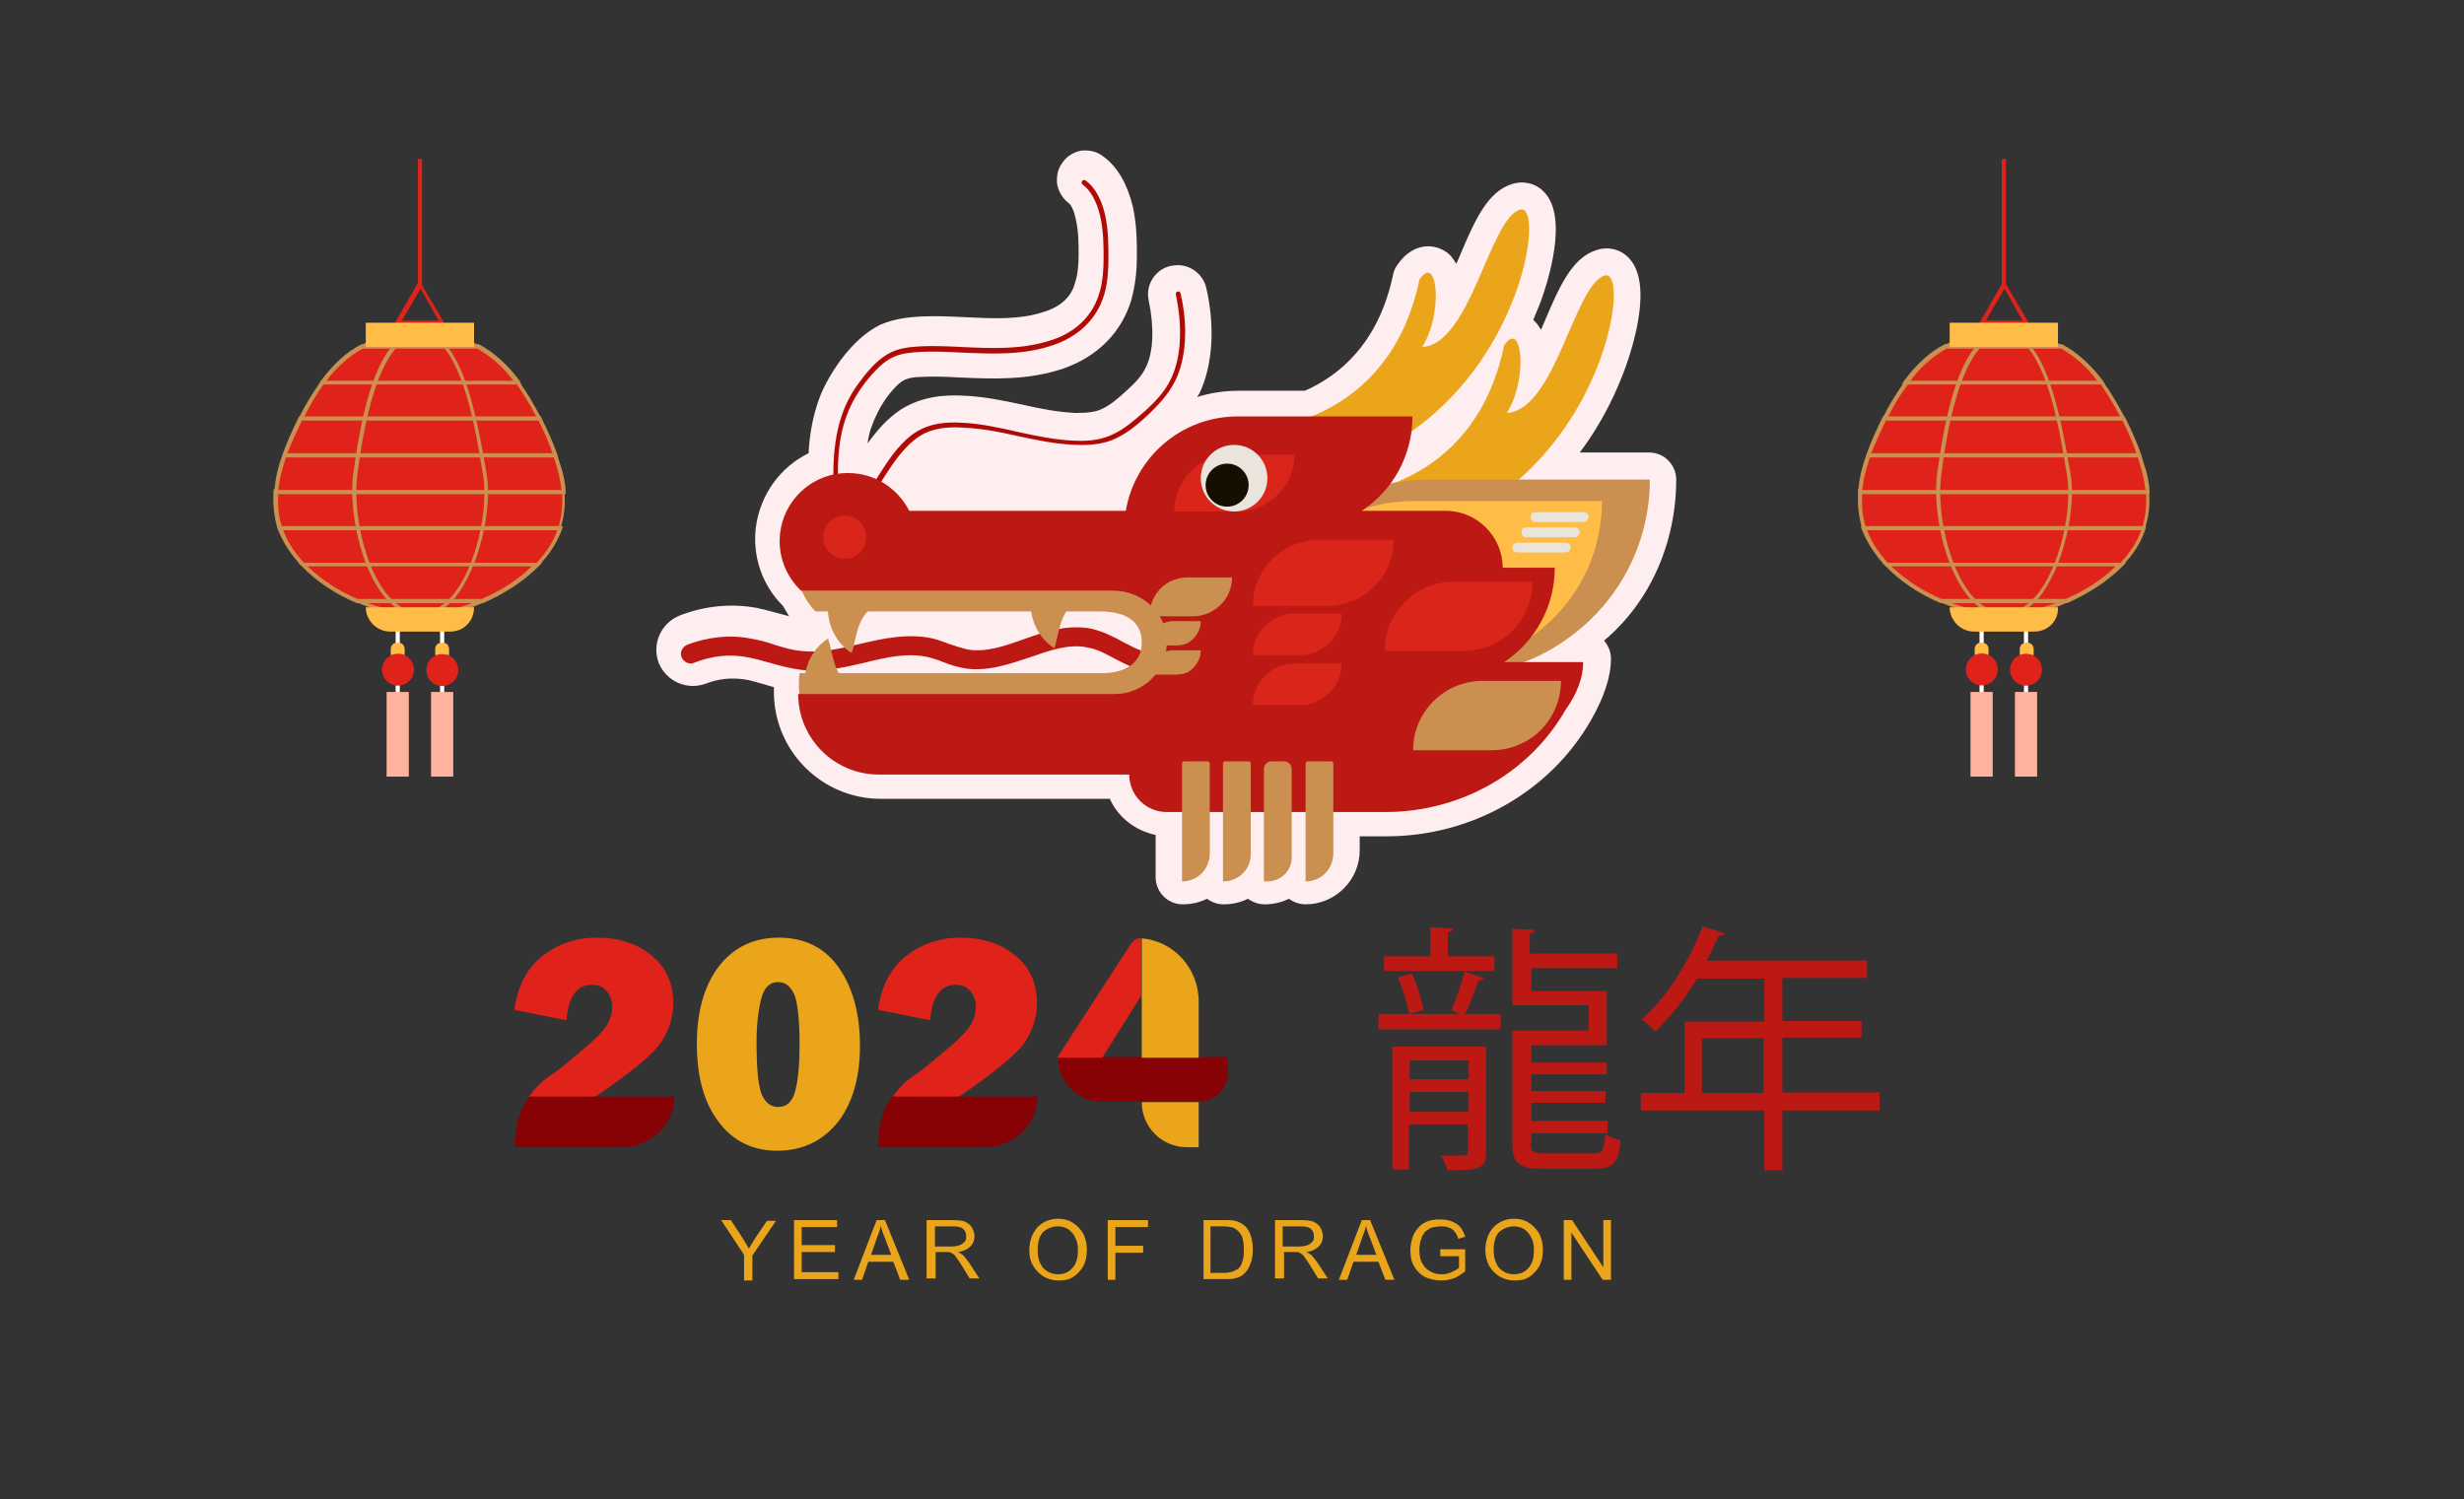 <?xml version="1.0" encoding="utf-8"?>
<!-- Generator: Adobe Illustrator 27.3.1, SVG Export Plug-In . SVG Version: 6.00 Build 0)  -->
<svg version="1.1" id="Layer_1" xmlns="http://www.w3.org/2000/svg" xmlns:xlink="http://www.w3.org/1999/xlink" x="0px" y="0px"
	 viewBox="0 0 355 216" style="enable-background:new 0 0 355 216;" xml:space="preserve">
<rect x="0" y="0" width="355" height="216" fill="#333333" stroke="none"/>
<style type="text/css">
	.st0{fill:#FFEEEF;}
	.st1{fill:#BC1915;}
	.st2{fill:#CB8F50;}
	.st3{fill:#AF0A05;}
	.st4{fill:#EAA51B;}
	.st5{fill:#FFBD48;}
	.st6{fill:#DA251A;}
	.st7{fill:#E9E5DD;}
	.st8{fill:#160E00;}
	.st9{fill:#FFFFFF;}
	.st10{fill:#DF231A;}
	.st11{fill:#FFB29E;}
	.st12{fill:#870205;}
</style>
<g>
	<path class="st0" d="M241.5,69.1c0-2.1-1.7-3.9-3.9-3.9h-10c3.4-4.5,5.4-9,6.6-12.3c1-2.8,4-12,0.5-15.7c-1.2-1.3-3-1.7-4.6-1.2
		c-3.6,1.1-5.4,5.2-7.6,10.4c-0.2,0.4-0.3,0.8-0.5,1.1c-0.3-0.5-0.6-1-1.1-1.4c0.4-1,0.8-1.9,1.1-2.7c1-2.8,4-12,0.5-15.7
		c-1.2-1.3-3-1.7-4.6-1.2c-3.6,1.1-5.4,5.2-7.6,10.4c-0.2,0.4-0.3,0.8-0.5,1.1c-0.4-0.7-0.9-1.4-1.6-1.8c-1.9-1.2-4.8-1.1-6.9,2
		c-0.3,0.4-0.5,0.9-0.6,1.4c-2.1,10-7.9,14.6-12.7,16.7h-9.5c-2.1,0-4.1,0.3-6,0.9c0.1-0.2,0.2-0.4,0.3-0.5c1.9-4,2.3-9.5,1-15.2
		c-0.5-2.2-2.7-3.7-5-3.2c0,0,0,0-0.1,0c-2.3,0.5-3.7,2.8-3.2,5c0.8,3.8,0.7,7.4-0.4,9.6c-0.6,1.3-1.6,2.3-2.7,3.3
		c-1.4,1.3-2.5,2.2-3.6,2.7c-1,0.5-2.2,0.6-3.8,0.6c-2.5-0.1-5.1-0.6-7.7-1.2c-2.8-0.6-5.7-1.2-8.7-1.3c-2.3-0.1-5.6,0-8.8,2
		c-2,1.3-3.6,3.2-4.8,4.9c0.1-0.9,0.3-1.7,0.6-2.5c0.5-1.4,1.2-2.8,2.2-4.2c1.2-1.6,2.1-2.3,2.6-2.5c0.5-0.2,1.2-0.4,2.5-0.4
		c1.8-0.1,3.7,0,5.6,0.1l0.1,0c4.5,0.2,9.6,0.4,14.6-1.3c4.9-1.7,8.4-5.2,9.8-9.9c0.6-2.2,0.8-4.4,0.8-6.2c0-2,0-4.6-0.6-7.3
		c-0.8-3.2-2.2-5.7-4.3-7.2c-0.9-0.7-2-0.9-3.1-0.8c-1.1,0.2-2.1,0.8-2.7,1.7c-0.7,0.9-0.9,2-0.8,3.1c0.2,1.1,0.8,2.1,1.7,2.8
		c0.2,0.1,0.7,0.8,1,2.3c0.4,1.7,0.4,3.6,0.4,5.1c0,1.3-0.1,2.8-0.5,4c-0.2,0.8-0.9,3.1-4.4,4.2c-3.5,1.2-7.4,1-11.5,0.8
		c-2-0.1-4.2-0.2-6.3-0.1c-1.8,0.1-3.8,0.3-5.9,1.2c-2,1-3.9,2.7-5.7,5.1c-1.5,2.1-2.7,4.2-3.4,6.5c-0.7,2.2-1.1,4.6-1.2,6.9
		c-4.1,2-7,6-7.6,10.7c-0.5,4.2,0.9,8.3,3.9,11.3c0.3,0.5,0.6,1,0.9,1.5c-0.2-0.1-0.4-0.1-0.7-0.2c-1.2-0.3-2.5-0.7-3.9-1
		c-3.8-0.7-7.6-0.3-11.2,1.1c-2.7,1.1-4,4.1-3,6.8c1.1,2.7,4.1,4,6.8,3c1.8-0.7,3.7-0.9,5.6-0.6c0.8,0.1,1.7,0.4,2.8,0.7
		c0.4,0.1,0.9,0.3,1.4,0.4c0,0.2,0,0.3,0,0.5c0,0.1,0,0.1,0,0.2c0,8.5,6.9,15.4,15.4,15.4h33c1.2,2.7,3.7,4.6,6.6,5.2v6.1
		c0,2.1,1.7,3.9,3.9,3.9c1.3,0,2.5-0.3,3.5-0.8c0.7,0.5,1.5,0.8,2.4,0.8c1.3,0,2.5-0.3,3.5-0.8c0.7,0.5,1.5,0.8,2.4,0.8
		c1.3,0,2.5-0.3,3.5-0.8c0.7,0.5,1.5,0.8,2.4,0.8c4.3,0,7.8-3.5,7.8-7.8v-2h3.9c12.2,0,23.5-6.4,29.4-16.7c1.9-3.3,2.9-6.3,2.9-8.9
		c0-1-0.4-1.9-1-2.6C237.7,86.8,241.5,78.2,241.5,69.1z"/>
	<g>
		<g>
			<g>
				<g>
					<path class="st1" d="M166.7,96.9c-2.2,0-4.2-1-6.1-2c-1.3-0.7-2.6-1.4-3.9-1.6c-2.6-0.6-5.4,0.4-8.3,1.4c-3,1-6.1,2.1-9.4,1.6
						c-1.1-0.2-2.1-0.5-3.1-0.9c-0.7-0.3-1.4-0.5-2.1-0.7c-3-0.7-6.1,0-9.3,0.8c-3,0.7-6.1,1.4-9.2,1c-1.5-0.2-3-0.6-4.4-1
						c-1.1-0.3-2.1-0.6-3.2-0.8c-2.6-0.5-5.2-0.2-7.7,0.8c-0.7,0.3-1.5-0.1-1.8-0.8c-0.3-0.7,0.1-1.5,0.8-1.8
						c2.9-1.1,6.1-1.5,9.1-0.9c1.2,0.2,2.4,0.5,3.5,0.9c1.3,0.4,2.6,0.8,3.9,0.9c2.7,0.3,5.4-0.3,8.3-1c3.4-0.8,7-1.6,10.6-0.8
						c0.8,0.2,1.6,0.5,2.4,0.8c0.9,0.3,1.8,0.6,2.7,0.8c2.6,0.4,5.2-0.5,8-1.5c3.1-1.1,6.4-2.2,9.8-1.5c1.6,0.4,3.1,1.1,4.5,1.9
						c1.9,1,3.8,2,5.6,1.6c0.7-0.1,1.4,0.3,1.6,1.1c0.1,0.7-0.3,1.4-1.1,1.6C167.6,96.8,167.1,96.9,166.7,96.9z"/>
				</g>
				<g>
					<g>
						<path class="st2" d="M119.3,86.6c0,0-0.7,4.8,3.4,7.5c0.7-2,0.7-5.4,3.4-6.8C124.1,86.6,119.3,86.6,119.3,86.6z"/>
					</g>
				</g>
				<g>
					<g>
						<g>
							<path class="st2" d="M148.5,85.9c0,0-0.7,4.8,3.4,7.5c0.7-2,0.7-5.4,3.4-6.8C153.3,85.9,148.5,85.9,148.5,85.9z"/>
						</g>
					</g>
				</g>
				<g>
					<g>
						<path class="st2" d="M115.9,99.5c0,0-0.7-4.8,3.4-7.5c0.7,2,0.7,5.4,3.4,6.8C120.7,99.5,115.9,99.5,115.9,99.5z"/>
					</g>
				</g>
				<g>
					<path class="st2" d="M174.4,90.7c-1.8-6.6-7.3-11.6-14.2-13.6c-0.1,0.2-0.1,0.5-0.2,0.7h-32.4c-1.4-2.7-4.3-4.5-7.6-4.2
						c-3.5,0.3-5.1,3.2-5.5,6.7c-0.3,2.5,1.3,6.2,3,7.8h0h8.5h32.5c3.2,0,5.9,1.1,6,4.3c0.1,3.3-2.6,4.6-5.8,4.6h-43.5
						c-0.7,5.2,2,10.3,6.9,10.3h54.6C177,101.9,176,96.2,174.4,90.7z"/>
				</g>
				<g>
					<path class="st3" d="M120.6,74.8c-0.2,0-0.3-0.1-0.3-0.3c-0.3-4.4-0.6-9.9,0.9-14.4c0.6-1.9,1.5-3.6,2.9-5.4
						c1.4-1.9,2.8-3.2,4.2-3.9c1.4-0.7,2.9-0.8,4.3-0.9c2-0.1,4,0,6,0.1c4.3,0.2,8.7,0.4,12.9-1c2.5-0.8,5.7-2.7,6.9-6.8
						c0.5-1.6,0.6-3.5,0.6-5c0-1.7,0-4-0.5-6.1c-0.5-2.1-1.4-3.7-2.5-4.5c-0.2-0.1-0.2-0.3-0.1-0.5c0.1-0.2,0.3-0.2,0.5-0.1
						c1.3,0.9,2.3,2.7,2.8,4.9c0.5,2.2,0.5,4.5,0.5,6.3c0,1.6-0.1,3.5-0.6,5.2c-1.3,4.4-4.7,6.4-7.3,7.3c-4.3,1.5-8.8,1.3-13.2,1.1
						c-2-0.1-4-0.2-6-0.1c-1.5,0.1-2.8,0.2-4,0.8c-1.3,0.6-2.6,1.9-4,3.7c-1.3,1.7-2.2,3.4-2.8,5.2c-1.5,4.4-1.1,9.8-0.8,14.2
						C121,74.6,120.8,74.8,120.6,74.8C120.7,74.8,120.6,74.8,120.6,74.8z"/>
				</g>
				<g>
					<path class="st3" d="M122.6,77.2c0,0-0.1,0-0.1,0c-0.2-0.1-0.3-0.3-0.2-0.4c1.4-3.4,3.1-6.5,5-9.4c1.1-1.7,2.7-3.9,4.6-5.1
						c2.2-1.4,4.6-1.5,6.5-1.4c2.7,0.1,5.5,0.7,8.1,1.3c2.7,0.6,5.6,1.2,8.4,1.3c2.3,0.1,4-0.2,5.6-1c1.5-0.7,2.9-1.9,4.6-3.4
						c1.3-1.2,2.7-2.6,3.6-4.5c1.5-3.1,1.7-7.5,0.7-12.2c0-0.2,0.1-0.4,0.3-0.4c0.2,0,0.4,0.1,0.4,0.3c1.1,4.8,0.8,9.4-0.8,12.6
						c-1,2-2.4,3.4-3.7,4.7c-1.4,1.3-3,2.7-4.7,3.5c-1.6,0.8-3.5,1.1-5.9,1c-2.9-0.1-5.7-0.7-8.5-1.3c-2.6-0.6-5.3-1.1-8-1.2
						c-1.8-0.1-4.1,0-6.1,1.3c-1.8,1.2-3.3,3.2-4.4,4.9c-1.9,2.8-3.5,5.9-4.9,9.2C122.9,77.1,122.8,77.2,122.6,77.2z"/>
				</g>
				<g>
					<g>
						<g>
							<path class="st4" d="M193.4,71.3c0,0,18.9-0.4,23.3-21.5c2.6-4,3.5,4.8,0.4,9.7c7-0.4,9.7-18.5,14.1-19.8
								c4.4-1.3-1.2,34.8-33.7,38.7C194.5,78.9,193.4,71.3,193.4,71.3z"/>
						</g>
					</g>
				</g>
				<g>
					<g>
						<path class="st2" d="M209.6,97.2h-31.8l0,0c0-6.4,2.1-12.2,5.7-16.9c5.1-6.8,13.3-11.2,22.4-11.2h31.8v0
							c0,9.4-4.6,17.7-11.7,22.8C221.4,95.3,215.7,97.2,209.6,97.2z"/>
					</g>
				</g>
				<g>
					<g>
						<path class="st5" d="M206.9,96.1h-27.1v0c0-5.4,1.8-10.4,4.8-14.4c4.4-5.8,11.3-9.5,19.1-9.5h27.1v0c0,8-3.9,15.1-10,19.4
							C217,94.5,212.1,96.1,206.9,96.1z"/>
					</g>
				</g>
				<g>
					<g>
						<g>
							<path class="st4" d="M181.2,61.8c0,0,18.9-0.4,23.3-21.5c2.6-4,3.5,4.8,0.4,9.7c7-0.4,9.7-18.5,14.1-19.8
								c4.4-1.3-1.2,34.8-33.7,38.7C182.2,69.4,181.2,61.8,181.2,61.8z"/>
						</g>
					</g>
				</g>
				<g>
					<path class="st1" d="M228.1,95.4h-11.4c4.4-2.9,7.3-7.9,7.3-13.6h-7.5c0-4.5-3.7-8.2-8.2-8.2h-12.1c4.4-2.9,7.3-7.9,7.3-13.6
						h-25.2c-8.1,0-14.8,5.9-16.1,13.6h-31.2c-1.8-3.5-5.5-5.8-9.8-5.4c-4.6,0.4-8.3,4.1-8.8,8.6c-0.4,3.3,0.9,6.3,3,8.3h0h13.6
						h31.4c4.1,0,7.7,3.2,7.7,7.3c0.1,4.2-3.3,7.6-7.5,7.6h-45.6c0,6.4,5.2,11.6,11.6,11.6h36.1v0c0,3,2.4,5.4,5.4,5.4h31.5
						c10.7,0,20.7-5.5,26-14.8C227.2,100,228.1,97.6,228.1,95.4z"/>
				</g>
				<g>
					<g>
						<path class="st6" d="M178.4,73.7h-9.2l0,0c0-1.8,0.6-3.5,1.6-4.9c1.5-2,3.9-3.3,6.5-3.3h9.2l0,0c0,2.7-1.3,5.1-3.4,6.6
							C181.8,73.1,180.2,73.7,178.4,73.7z"/>
					</g>
				</g>
				<g>
					<g>
						<path class="st6" d="M210.8,93.8h-11.3l0,0c0-2.3,0.7-4.3,2-6c1.8-2.4,4.7-4,8-4h11.3l0,0c0,3.3-1.6,6.3-4.1,8.1
							C215,93.1,213,93.8,210.8,93.8z"/>
					</g>
				</g>
				<g>
					<g>
						<path class="st2" d="M214.9,108.1h-11.3l0,0c0-2.3,0.7-4.3,2-6c1.8-2.4,4.7-4,8-4h11.3l0,0c0,3.3-1.6,6.3-4.1,8.1
							C219.1,107.4,217.1,108.1,214.9,108.1z"/>
					</g>
				</g>
				<g>
					<g>
						<circle class="st6" cx="121.7" cy="77.4" r="3.1"/>
					</g>
				</g>
				<g>
					<g>
						<circle class="st7" cx="177.8" cy="68.9" r="4.8"/>
					</g>
					<g>
						<circle class="st8" cx="176.8" cy="69.9" r="3.1"/>
					</g>
				</g>
				<g>
					<g>
						<g>
							<path class="st6" d="M191.3,87.3h-10.8l0,0c0-2.2,0.7-4.1,1.9-5.7c1.7-2.3,4.5-3.8,7.6-3.8h10.8l0,0c0,3.2-1.6,6-4,7.7
								C195.3,86.6,193.4,87.3,191.3,87.3z"/>
						</g>
						<g>
							<path class="st6" d="M187.3,94.4h-6.8l0,0c0-1.4,0.4-2.6,1.2-3.6c1.1-1.4,2.8-2.4,4.8-2.4h6.8l0,0c0,2-1,3.8-2.5,4.8
								C189.8,94,188.6,94.4,187.3,94.4z"/>
						</g>
						<g>
							<path class="st6" d="M187.3,101.6h-6.8l0,0c0-1.4,0.4-2.6,1.2-3.6c1.1-1.4,2.8-2.4,4.8-2.4h6.8l0,0c0,2-1,3.8-2.5,4.8
								C189.8,101.2,188.6,101.6,187.3,101.6z"/>
						</g>
					</g>
				</g>
				<g>
					<g>
						<g>
							<path class="st2" d="M171.9,88.8h-6.3l0,0c0-1.3,0.4-2.4,1.1-3.4c1-1.4,2.6-2.2,4.5-2.2h6.3l0,0c0,1.9-0.9,3.5-2.3,4.5
								C174.2,88.4,173.1,88.8,171.9,88.8z"/>
						</g>
						<g>
							<path class="st2" d="M169.5,93h-4l0,0c0-0.8,0.3-1.5,0.7-2.1c0.6-0.8,1.7-1.4,2.8-1.4h4v0c0,1.2-0.6,2.2-1.5,2.9
								C171,92.8,170.3,93,169.5,93z"/>
						</g>
						<g>
							<path class="st2" d="M169.5,97.2h-4l0,0c0-0.8,0.3-1.5,0.7-2.1c0.6-0.8,1.7-1.4,2.8-1.4h4l0,0c0,1.2-0.6,2.2-1.5,2.9
								C171,97,170.3,97.2,169.5,97.2z"/>
						</g>
					</g>
				</g>
				<g>
					<g>
						<path class="st7" d="M228.2,75.2h-7c-0.4,0-0.7-0.3-0.7-0.7l0,0c0-0.4,0.3-0.7,0.7-0.7h7c0.4,0,0.7,0.3,0.7,0.7l0,0
							C228.8,74.9,228.5,75.2,228.2,75.2z"/>
					</g>
					<g>
						<path class="st7" d="M226.9,77.4h-7c-0.4,0-0.7-0.3-0.7-0.7l0,0c0-0.4,0.3-0.7,0.7-0.7h7c0.4,0,0.7,0.3,0.7,0.7l0,0
							C227.5,77.1,227.2,77.4,226.9,77.4z"/>
					</g>
					<g>
						<path class="st7" d="M225.6,79.6h-7c-0.4,0-0.7-0.3-0.7-0.7l0,0c0-0.4,0.3-0.7,0.7-0.7h7c0.4,0,0.7,0.3,0.7,0.7l0,0
							C226.2,79.3,225.9,79.6,225.6,79.6z"/>
					</g>
				</g>
			</g>
			<g>
				<g>
					<g>
						<path class="st2" d="M170.3,127L170.3,127V110c0-0.1,0.1-0.3,0.3-0.3h3.4c0.1,0,0.3,0.1,0.3,0.3v13.1
							C174.2,125.3,172.5,127,170.3,127z"/>
					</g>
					<g>
						<path class="st2" d="M176.2,127L176.2,127V110c0-0.1,0.1-0.3,0.3-0.3h3.4c0.1,0,0.3,0.1,0.3,0.3v13.1
							C180.2,125.3,178.4,127,176.2,127z"/>
					</g>
					<g>
						<path class="st2" d="M182.6,127h-0.5v-16.2c0-0.6,0.5-1.1,1.1-1.1h1.8c0.6,0,1.1,0.5,1.1,1.1v12.8
							C186.1,125.5,184.5,127,182.6,127z"/>
					</g>
					<g>
						<path class="st2" d="M188.1,127L188.1,127V110c0-0.1,0.1-0.3,0.3-0.3h3.4c0.1,0,0.3,0.1,0.3,0.3v13.1
							C192,125.3,190.3,127,188.1,127z"/>
					</g>
				</g>
			</g>
		</g>
	</g>
</g>
<g>
	<g>
		<rect x="285.2" y="87.3" class="st9" width="0.6" height="13.5"/>
	</g>
	<g>
		<rect x="291.6" y="87.3" class="st9" width="0.6" height="13.5"/>
	</g>
	<g>
		<g>
			<g>
				<g>
					<g>
						<g>
							<path class="st10" d="M292.4,46.7h-7.3l3.6-6.3L292.4,46.7z M286.1,46.2h5.3l-2.6-4.6L286.1,46.2z"/>
						</g>
					</g>
				</g>
				<g>
					<g>
						<rect x="288.4" y="22.9" class="st10" width="0.6" height="18.1"/>
					</g>
				</g>
			</g>
		</g>
		<g>
			<g>
				<g>
					<g>
						<g>
							<path class="st10" d="M271.8,81.4c11.2,0,22.5,0,33.7,0c1.5-1.6,2.6-3.3,3.3-5.2c-13.4,0-26.9,0-40.3,0
								C269.2,78,270.3,79.8,271.8,81.4z"/>
							<path class="st2" d="M305.7,81.6h-34l-0.1-0.1c-1.6-1.7-2.7-3.5-3.4-5.3l-0.1-0.4h41.1l-0.1,0.4
								C308.5,78.1,307.4,79.9,305.7,81.6L305.7,81.6z M272,81.1h33.5c1.4-1.5,2.4-3,3-4.7H269C269.6,78,270.6,79.6,272,81.1z"/>
						</g>
						<g>
							<path class="st10" d="M268.6,76.1c13.4,0,26.9,0,40.3,0c0.5-1.6,0.7-3.4,0.5-5.2c-13.8,0-27.6,0-41.4,0
								C267.8,72.7,268,74.5,268.6,76.1z"/>
							<path class="st2" d="M309.1,76.4h-40.7l-0.1-0.2c-0.5-1.6-0.7-3.4-0.6-5.4l0-0.3h41.9l0,0.3c0.2,1.9,0,3.7-0.6,5.4
								L309.1,76.4z M268.8,75.8h39.9c0.4-1.4,0.6-3,0.5-4.7h-40.9C268.2,72.8,268.3,74.4,268.8,75.8z"/>
						</g>
						<g>
							<path class="st10" d="M288.7,88.5c3.1,0,6.1-0.7,9-1.9c-6,0-12,0-18,0C282.6,87.8,285.6,88.5,288.7,88.5z"/>
							<path class="st2" d="M288.7,88.8c-3,0-6.1-0.7-9.1-2l-1.3-0.6h20.9l-1.3,0.6C294.8,88.2,291.7,88.8,288.7,88.8z M281.2,86.9
								c5,1.8,10,1.8,15,0H281.2z"/>
						</g>
						<g>
							<path class="st10" d="M268.4,68.3c-0.2,0.9-0.4,1.8-0.4,2.6c13.8,0,27.6,0,41.4,0c-0.1-0.9-0.2-1.7-0.4-2.6
								c-0.2-0.9-0.5-1.8-0.8-2.6c-13,0-26,0-39,0C268.9,66.5,268.7,67.4,268.4,68.3z"/>
							<path class="st2" d="M309.4,71.2h-41.7l0-0.3c0.1-0.9,0.2-1.8,0.4-2.7c0.2-0.8,0.4-1.7,0.8-2.6l0.1-0.2h39.4l0.1,0.2
								c0.3,1,0.6,1.8,0.8,2.6c0.2,0.9,0.4,1.8,0.4,2.7l0,0.3H309.4z M268.3,70.6h40.8c-0.1-0.7-0.2-1.5-0.4-2.3
								c-0.2-0.7-0.4-1.5-0.7-2.4h-38.6c-0.3,0.9-0.5,1.7-0.7,2.4h0C268.5,69.1,268.4,69.8,268.3,70.6z"/>
						</g>
						<g>
							<path class="st10" d="M279.7,86.6c6,0,12,0,18,0c2.9-1.2,5.7-3,7.8-5.2c-11.2,0-22.5,0-33.7,0
								C274,83.6,276.8,85.3,279.7,86.6z"/>
							<path class="st2" d="M297.8,86.9l-18.2,0c-3.1-1.3-5.9-3.2-7.9-5.3l-0.5-0.5h35.1l-0.5,0.5C303.7,83.7,301,85.5,297.8,86.9
								L297.8,86.9z M279.7,86.3h17.9c2.8-1.2,5.3-2.8,7.2-4.7h-32.3C274.5,83.5,276.9,85.1,279.7,86.3z"/>
						</g>
						<g>
							<path class="st10" d="M274.7,55.2c9.4,0,18.7,0,28.1,0c-1.6-2.2-3.4-4-5.8-5.2c-5.5,0-11,0-16.5,0
								C278.1,51.2,276.3,53,274.7,55.2z"/>
							<path class="st2" d="M303.3,55.4h-29.3l0.3-0.5c1.8-2.4,3.7-4.2,5.9-5.3l0.1,0h16.7l0.1,0c2.2,1.2,4.1,2.9,5.9,5.3
								L303.3,55.4z M275.2,54.9h27c-1.6-2.1-3.3-3.6-5.3-4.7h-16.4C278.5,51.3,276.8,52.8,275.2,54.9z"/>
						</g>
						<g>
							<path class="st10" d="M280.4,49.9c5.5,0,11,0,16.5,0c-2.3-1.2-5.2-1.9-8.3-1.9C285.6,48,282.8,48.7,280.4,49.9z"/>
							<path class="st2" d="M298.1,50.2h-18.9l1-0.5c2.4-1.3,5.3-2,8.4-2c3.1,0,6,0.7,8.4,2L298.1,50.2z M281.7,49.6h14
								c-2.1-0.9-4.5-1.4-7-1.4C286.2,48.3,283.8,48.7,281.7,49.6z"/>
						</g>
						<g>
							<path class="st10" d="M271.5,60.4c11.5,0,23,0,34.5,0c-1-1.9-2-3.7-3.2-5.2c-9.4,0-18.7,0-28.1,0
								C273.5,56.7,272.5,58.5,271.5,60.4z"/>
							<path class="st2" d="M306.4,60.7H271l0.2-0.4c1-2,2.1-3.8,3.2-5.3l0.1-0.1h28.4L303,55c1.1,1.5,2.1,3.2,3.2,5.3L306.4,60.7z
								 M272,60.1h33.5c-0.9-1.8-1.9-3.3-2.8-4.7h-27.8C273.8,56.8,272.9,58.3,272,60.1z"/>
						</g>
						<g>
							<path class="st10" d="M269.2,65.6c13,0,26,0,39,0c-0.6-1.8-1.4-3.6-2.3-5.2c-11.5,0-23,0-34.5,0
								C270.6,62,269.9,63.8,269.2,65.6z"/>
							<path class="st2" d="M308.2,65.9h-39.4l0.1-0.4c0.6-1.7,1.4-3.5,2.3-5.3l0.1-0.2h34.8l0.1,0.2c0.9,1.8,1.7,3.6,2.3,5.3
								l0.1,0.4H308.2z M269.6,65.3h38.2c-0.5-1.5-1.2-3.1-2-4.7h-34.1C270.9,62.3,270.2,63.8,269.6,65.3z"/>
						</g>
					</g>
					<g>
						<g>
							<path class="st2" d="M288.8,88.8C288.8,88.8,288.7,88.8,288.8,88.8c-1.9,0-3.6-0.9-5.1-2.7c-3.6-4.2-5.3-12.7-4.6-17.9
								c0.8-5.6,2.8-20.4,9.6-20.5c0,0,0,0,0,0c6.1,0,8.3,13.1,9.4,19.4l0.2,1.1c0.9,4.9-1,13.6-4.6,18
								C292.2,87.9,290.5,88.8,288.8,88.8z M288.8,48.3C288.7,48.3,288.7,48.3,288.8,48.3c-6.3,0.1-8.4,14.6-9.1,20
								c-0.7,5.1,0.9,13.4,4.4,17.5c1.4,1.6,2.9,2.4,4.6,2.5c1.6,0,3.2-0.8,4.6-2.4c3.6-4.2,5.3-12.7,4.5-17.5l-0.2-1.1
								C296.6,61.1,294.4,48.3,288.8,48.3z"/>
						</g>
					</g>
				</g>
			</g>
			<g>
				<rect x="280.9" y="46.5" class="st5" width="15.6" height="3.5"/>
			</g>
			<g>
				<path class="st5" d="M293.1,91h-8.7c-1.9,0-3.5-1.6-3.5-3.5l0,0h15.6l0,0C296.6,89.5,295,91,293.1,91z"/>
			</g>
		</g>
		<g>
			<g>
				<g>
					<g>
						<g>
							<path class="st5" d="M286.5,94.4h-2v-0.9c0-0.5,0.4-0.9,0.9-0.9h0.2c0.5,0,0.9,0.4,0.9,0.9V94.4z"/>
						</g>
					</g>
					<g>
						<g>
							
								<ellipse transform="matrix(0.923 -0.385 0.385 0.923 -15.141 117.302)" class="st10" cx="285.5" cy="96.5" rx="2.3" ry="2.3"/>
						</g>
					</g>
					<g>
						<g>
							<rect x="283.9" y="99.7" class="st11" width="3.2" height="12.2"/>
						</g>
					</g>
				</g>
				<g>
					<g>
						<g>
							<path class="st5" d="M293,94.4h-2v-0.9c0-0.5,0.4-0.9,0.9-0.9h0.2c0.5,0,0.9,0.4,0.9,0.9V94.4z"/>
						</g>
					</g>
					<g>
						<g>
							<circle class="st10" cx="291.9" cy="96.5" r="2.3"/>
						</g>
					</g>
					<g>
						<g>
							<rect x="290.3" y="99.7" class="st11" width="3.2" height="12.2"/>
						</g>
					</g>
				</g>
			</g>
		</g>
	</g>
</g>
<g>
	<g>
		<rect x="57" y="87.3" class="st9" width="0.6" height="13.5"/>
	</g>
	<g>
		<rect x="63.4" y="87.3" class="st9" width="0.6" height="13.5"/>
	</g>
	<g>
		<g>
			<g>
				<g>
					<g>
						<g>
							<path class="st10" d="M64.1,46.7h-7.3l3.6-6.3L64.1,46.7z M57.9,46.2h5.3l-2.6-4.6L57.9,46.2z"/>
						</g>
					</g>
				</g>
				<g>
					<g>
						<rect x="60.2" y="22.9" class="st10" width="0.6" height="18.1"/>
					</g>
				</g>
			</g>
		</g>
		<g>
			<g>
				<g>
					<g>
						<g>
							<path class="st10" d="M43.6,81.4c11.2,0,22.5,0,33.7,0c1.5-1.6,2.6-3.3,3.3-5.2c-13.4,0-26.9,0-40.3,0
								C41,78,42.1,79.8,43.6,81.4z"/>
							<path class="st2" d="M77.5,81.6h-34l-0.1-0.1c-1.6-1.7-2.7-3.5-3.4-5.3L40,75.8h41.1l-0.1,0.4C80.3,78.1,79.2,79.9,77.5,81.6
								L77.5,81.6z M43.8,81.1h33.5c1.4-1.5,2.4-3,3-4.7H40.8C41.4,78,42.4,79.6,43.8,81.1z"/>
						</g>
						<g>
							<path class="st10" d="M40.4,76.1c13.4,0,26.9,0,40.3,0c0.5-1.6,0.7-3.4,0.5-5.2c-13.8,0-27.6,0-41.4,0
								C39.6,72.7,39.8,74.5,40.4,76.1z"/>
							<path class="st2" d="M80.9,76.4H40.1l-0.1-0.2c-0.5-1.6-0.7-3.4-0.6-5.4l0-0.3h41.9l0,0.3c0.2,1.9,0,3.7-0.6,5.4L80.9,76.4z
								 M40.6,75.8h39.9c0.4-1.4,0.6-3,0.5-4.7H40.1C40,72.8,40.1,74.4,40.6,75.8z"/>
						</g>
						<g>
							<path class="st10" d="M60.5,88.5c3.1,0,6.1-0.7,9-1.9c-6,0-12,0-18,0C54.4,87.8,57.4,88.5,60.5,88.5z"/>
							<path class="st2" d="M60.5,88.8c-3,0-6.1-0.7-9.1-2l-1.3-0.6H71l-1.3,0.6C66.6,88.2,63.5,88.8,60.5,88.8z M53,86.9
								c5,1.8,10,1.8,15,0H53z"/>
						</g>
						<g>
							<path class="st10" d="M40.2,68.3c-0.2,0.9-0.4,1.8-0.4,2.6c13.8,0,27.6,0,41.4,0c-0.1-0.9-0.2-1.7-0.4-2.6
								c-0.2-0.9-0.5-1.8-0.8-2.6c-13,0-26,0-39,0C40.7,66.5,40.4,67.4,40.2,68.3z"/>
							<path class="st2" d="M81.2,71.2H39.5l0-0.3c0.1-0.9,0.2-1.8,0.4-2.7c0.2-0.8,0.4-1.7,0.8-2.6l0.1-0.2h39.4l0.1,0.2
								c0.3,1,0.6,1.8,0.8,2.6c0.2,0.9,0.4,1.8,0.4,2.7l0,0.3H81.2z M40.1,70.6h40.8c-0.1-0.7-0.2-1.5-0.4-2.3
								c-0.2-0.7-0.4-1.5-0.7-2.4H41.2c-0.3,0.9-0.5,1.7-0.7,2.4h0C40.3,69.1,40.2,69.8,40.1,70.6z"/>
						</g>
						<g>
							<path class="st10" d="M51.5,86.6c6,0,12,0,18,0c2.9-1.2,5.7-3,7.8-5.2c-11.2,0-22.5,0-33.7,0C45.8,83.6,48.6,85.3,51.5,86.6z
								"/>
							<path class="st2" d="M69.6,86.9l-18.2,0c-3.1-1.3-5.9-3.2-7.9-5.3L43,81.1h35.1l-0.5,0.5C75.5,83.7,72.8,85.5,69.6,86.9
								L69.6,86.9z M51.5,86.3h17.9c2.8-1.2,5.3-2.8,7.2-4.7H44.3C46.3,83.5,48.7,85.1,51.5,86.3z"/>
						</g>
						<g>
							<path class="st10" d="M46.4,55.2c9.4,0,18.7,0,28.1,0c-1.6-2.2-3.4-4-5.8-5.2c-5.5,0-11,0-16.5,0
								C49.9,51.2,48.1,53,46.4,55.2z"/>
							<path class="st2" d="M75.1,55.4H45.9l0.3-0.5c1.8-2.4,3.7-4.2,5.9-5.3l0.1,0h16.7l0.1,0c2.2,1.2,4.1,2.9,5.9,5.3L75.1,55.4z
								 M47,54.9h27c-1.6-2.1-3.3-3.6-5.3-4.7H52.3C50.3,51.3,48.6,52.8,47,54.9z"/>
						</g>
						<g>
							<path class="st10" d="M52.2,49.9c5.5,0,11,0,16.5,0c-2.3-1.2-5.2-1.9-8.3-1.9C57.4,48,54.6,48.7,52.2,49.9z"/>
							<path class="st2" d="M69.9,50.2H51.1l1-0.5c2.4-1.3,5.3-2,8.4-2c3.1,0,6,0.7,8.4,2L69.9,50.2z M53.5,49.6h14
								c-2.1-0.9-4.5-1.4-7-1.4C58,48.3,55.6,48.7,53.5,49.6z"/>
						</g>
						<g>
							<path class="st10" d="M43.3,60.4c11.5,0,23,0,34.5,0c-1-1.9-2-3.7-3.2-5.2c-9.4,0-18.7,0-28.1,0
								C45.3,56.7,44.3,58.5,43.3,60.4z"/>
							<path class="st2" d="M78.2,60.7H42.8l0.2-0.4c1-2,2.1-3.8,3.2-5.3l0.1-0.1h28.4l0.1,0.1c1.1,1.5,2.1,3.2,3.2,5.3L78.2,60.7z
								 M43.8,60.1h33.5c-0.9-1.8-1.9-3.3-2.8-4.7H46.6C45.6,56.8,44.7,58.3,43.8,60.1z"/>
						</g>
						<g>
							<path class="st10" d="M41,65.6c13,0,26,0,39,0c-0.6-1.8-1.4-3.6-2.3-5.2c-11.5,0-23,0-34.5,0C42.4,62,41.7,63.8,41,65.6z"/>
							<path class="st2" d="M80,65.9H40.6l0.1-0.4c0.6-1.7,1.4-3.5,2.3-5.3l0.1-0.2h34.8l0.1,0.2c0.9,1.8,1.7,3.6,2.3,5.3l0.1,0.4
								H80z M41.4,65.3h38.2c-0.5-1.5-1.2-3.1-2-4.7H43.5C42.7,62.3,42,63.8,41.4,65.3z"/>
						</g>
					</g>
					<g>
						<g>
							<path class="st2" d="M60.6,88.8C60.6,88.8,60.5,88.8,60.6,88.8c-1.9,0-3.6-0.9-5.1-2.7c-3.6-4.2-5.3-12.7-4.6-17.9
								c0.8-5.6,2.8-20.4,9.6-20.5c0,0,0,0,0,0c6.1,0,8.3,13.1,9.4,19.4l0.2,1.1c0.9,4.9-1,13.6-4.6,18C64,87.9,62.3,88.8,60.6,88.8
								z M60.6,48.3C60.5,48.3,60.5,48.3,60.6,48.3c-6.3,0.1-8.4,14.6-9.1,20c-0.7,5.1,0.9,13.4,4.4,17.5c1.4,1.6,2.9,2.4,4.6,2.5
								c1.6,0,3.2-0.8,4.6-2.4c3.6-4.2,5.3-12.7,4.5-17.5l-0.2-1.1C68.4,61.1,66.2,48.3,60.6,48.3z"/>
						</g>
					</g>
				</g>
			</g>
			<g>
				<rect x="52.7" y="46.5" class="st5" width="15.6" height="3.5"/>
			</g>
			<g>
				<path class="st5" d="M64.9,91h-8.7c-1.9,0-3.5-1.6-3.5-3.5l0,0h15.6l0,0C68.3,89.5,66.8,91,64.9,91z"/>
			</g>
		</g>
		<g>
			<g>
				<g>
					<g>
						<g>
							<path class="st5" d="M58.3,94.4h-2v-0.9c0-0.5,0.4-0.9,0.9-0.9h0.2c0.5,0,0.9,0.4,0.9,0.9V94.4z"/>
						</g>
					</g>
					<g>
						<g>
							
								<ellipse transform="matrix(0.924 -0.383 0.383 0.924 -32.56 29.27)" class="st10" cx="57.3" cy="96.5" rx="2.3" ry="2.3"/>
						</g>
					</g>
					<g>
						<g>
							<rect x="55.7" y="99.7" class="st11" width="3.2" height="12.2"/>
						</g>
					</g>
				</g>
				<g>
					<g>
						<g>
							<path class="st5" d="M64.7,94.4h-2v-0.9c0-0.5,0.4-0.9,0.9-0.9h0.2c0.5,0,0.9,0.4,0.9,0.9V94.4z"/>
						</g>
					</g>
					<g>
						<g>
							
								<ellipse transform="matrix(0.23 -0.973 0.973 0.23 -44.815 136.334)" class="st10" cx="63.7" cy="96.5" rx="2.3" ry="2.3"/>
						</g>
					</g>
					<g>
						<g>
							<rect x="62.1" y="99.7" class="st11" width="3.2" height="12.2"/>
						</g>
					</g>
				</g>
			</g>
		</g>
	</g>
</g>
<g>
	<g>
		<path class="st4" d="M107.2,184.4v-3.6l-3.3-5h1.4l1.7,2.6c0.3,0.5,0.6,1,0.9,1.5c0.3-0.5,0.6-1,0.9-1.5l1.7-2.5h1.3l-3.4,5v3.6
			H107.2z"/>
		<path class="st4" d="M114.4,184.4v-8.6h6.2v1h-5.1v2.6h4.8v1h-4.8v2.9h5.3v1H114.4z"/>
		<path class="st4" d="M123,184.4l3.3-8.6h1.2l3.5,8.6h-1.3l-1-2.6h-3.6l-0.9,2.6H123z M125.5,180.8h2.9l-0.9-2.4
			c-0.3-0.7-0.5-1.3-0.6-1.8c-0.1,0.6-0.3,1.1-0.5,1.6L125.5,180.8z"/>
		<path class="st4" d="M133.5,184.4v-8.6h3.8c0.8,0,1.4,0.1,1.7,0.2c0.4,0.2,0.7,0.4,1,0.8c0.2,0.4,0.4,0.8,0.4,1.3
			c0,0.6-0.2,1.1-0.6,1.5c-0.4,0.4-1,0.7-1.8,0.8c0.3,0.1,0.5,0.3,0.7,0.4c0.3,0.3,0.6,0.7,0.9,1.1l1.5,2.3h-1.4l-1.1-1.8
			c-0.3-0.5-0.6-0.9-0.8-1.2c-0.2-0.3-0.4-0.5-0.6-0.6c-0.2-0.1-0.3-0.2-0.5-0.2c-0.1,0-0.3,0-0.6,0h-1.3v3.8H133.5z M134.7,179.6
			h2.4c0.5,0,0.9-0.1,1.2-0.2c0.3-0.1,0.5-0.3,0.7-0.5c0.2-0.2,0.2-0.5,0.2-0.8c0-0.4-0.1-0.7-0.4-1c-0.3-0.3-0.8-0.4-1.4-0.4h-2.7
			V179.6z"/>
		<path class="st4" d="M148.3,180.2c0-1.4,0.4-2.5,1.2-3.4c0.8-0.8,1.8-1.2,3-1.2c0.8,0,1.5,0.2,2.1,0.6c0.6,0.4,1.1,0.9,1.5,1.6
			c0.3,0.7,0.5,1.4,0.5,2.3c0,0.9-0.2,1.7-0.5,2.3c-0.4,0.7-0.9,1.2-1.5,1.6c-0.6,0.4-1.3,0.5-2.1,0.5c-0.8,0-1.5-0.2-2.2-0.6
			c-0.6-0.4-1.1-0.9-1.5-1.6S148.3,180.9,148.3,180.2z M149.5,180.2c0,1,0.3,1.9,0.8,2.5c0.6,0.6,1.3,0.9,2.1,0.9
			c0.9,0,1.6-0.3,2.1-0.9c0.6-0.6,0.8-1.5,0.8-2.6c0-0.7-0.1-1.3-0.4-1.8c-0.2-0.5-0.6-0.9-1-1.2c-0.5-0.3-1-0.4-1.5-0.4
			c-0.8,0-1.5,0.3-2.1,0.8C149.8,178,149.5,178.9,149.5,180.2z"/>
		<path class="st4" d="M159.6,184.4v-8.6h5.8v1h-4.7v2.7h4v1h-4v3.9H159.6z"/>
		<path class="st4" d="M173.4,184.4v-8.6h3c0.7,0,1.2,0,1.5,0.1c0.5,0.1,0.9,0.3,1.3,0.6c0.5,0.4,0.8,0.9,1,1.5
			c0.2,0.6,0.3,1.3,0.3,2c0,0.7-0.1,1.2-0.2,1.7c-0.2,0.5-0.3,0.9-0.6,1.3c-0.2,0.3-0.5,0.6-0.8,0.8c-0.3,0.2-0.6,0.3-1,0.4
			c-0.4,0.1-0.9,0.1-1.4,0.1H173.4z M174.5,183.4h1.8c0.6,0,1-0.1,1.3-0.2c0.3-0.1,0.6-0.3,0.8-0.4c0.3-0.3,0.5-0.6,0.6-1.1
			c0.2-0.5,0.2-1,0.2-1.7c0-0.9-0.1-1.6-0.4-2.1c-0.3-0.5-0.7-0.8-1.1-1c-0.3-0.1-0.8-0.2-1.5-0.2h-1.8V183.4z"/>
		<path class="st4" d="M183.7,184.4v-8.6h3.8c0.8,0,1.4,0.1,1.7,0.2c0.4,0.2,0.7,0.4,1,0.8c0.2,0.4,0.4,0.8,0.4,1.3
			c0,0.6-0.2,1.1-0.6,1.5c-0.4,0.4-1,0.7-1.8,0.8c0.3,0.1,0.5,0.3,0.7,0.4c0.3,0.3,0.6,0.7,0.9,1.1l1.5,2.3h-1.4l-1.1-1.8
			c-0.3-0.5-0.6-0.9-0.8-1.2c-0.2-0.3-0.4-0.5-0.6-0.6c-0.2-0.1-0.3-0.2-0.5-0.2c-0.1,0-0.3,0-0.6,0h-1.3v3.8H183.7z M184.8,179.6
			h2.4c0.5,0,0.9-0.1,1.2-0.2c0.3-0.1,0.5-0.3,0.7-0.5c0.2-0.2,0.2-0.5,0.2-0.8c0-0.4-0.1-0.7-0.4-1c-0.3-0.3-0.8-0.4-1.4-0.4h-2.7
			V179.6z"/>
		<path class="st4" d="M192.9,184.4l3.3-8.6h1.2l3.5,8.6h-1.3l-1-2.6h-3.6l-0.9,2.6H192.9z M195.4,180.8h2.9l-0.9-2.4
			c-0.3-0.7-0.5-1.3-0.6-1.8c-0.1,0.6-0.3,1.1-0.5,1.6L195.4,180.8z"/>
		<path class="st4" d="M207.5,181v-1l3.6,0v3.2c-0.6,0.4-1.1,0.8-1.7,1c-0.6,0.2-1.2,0.3-1.8,0.3c-0.8,0-1.6-0.2-2.3-0.5
			c-0.7-0.4-1.2-0.9-1.6-1.6c-0.4-0.7-0.5-1.5-0.5-2.3c0-0.8,0.2-1.6,0.5-2.3c0.4-0.7,0.9-1.3,1.5-1.6c0.7-0.4,1.4-0.5,2.3-0.5
			c0.6,0,1.2,0.1,1.7,0.3c0.5,0.2,0.9,0.5,1.2,0.8c0.3,0.4,0.5,0.8,0.7,1.4l-1,0.3c-0.1-0.4-0.3-0.8-0.5-1c-0.2-0.3-0.5-0.5-0.8-0.6
			c-0.4-0.2-0.8-0.2-1.2-0.2c-0.5,0-1,0.1-1.4,0.2c-0.4,0.2-0.7,0.4-0.9,0.6c-0.2,0.3-0.4,0.5-0.5,0.9c-0.2,0.5-0.3,1.1-0.3,1.7
			c0,0.8,0.1,1.4,0.4,1.9c0.3,0.5,0.6,0.9,1.2,1.2c0.5,0.3,1,0.4,1.6,0.4c0.5,0,1-0.1,1.4-0.3c0.5-0.2,0.8-0.4,1.1-0.6V181H207.5z"
			/>
		<path class="st4" d="M214,180.2c0-1.4,0.4-2.5,1.2-3.4c0.8-0.8,1.8-1.2,3-1.2c0.8,0,1.5,0.2,2.1,0.6c0.6,0.4,1.1,0.9,1.5,1.6
			c0.3,0.7,0.5,1.4,0.5,2.3c0,0.9-0.2,1.7-0.5,2.3c-0.4,0.7-0.9,1.2-1.5,1.6c-0.6,0.4-1.3,0.5-2.1,0.5c-0.8,0-1.5-0.2-2.2-0.6
			c-0.6-0.4-1.1-0.9-1.5-1.6C214.2,181.7,214,180.9,214,180.2z M215.2,180.2c0,1,0.3,1.9,0.8,2.5c0.6,0.6,1.3,0.9,2.1,0.9
			c0.9,0,1.6-0.3,2.1-0.9c0.6-0.6,0.8-1.5,0.8-2.6c0-0.7-0.1-1.3-0.4-1.8c-0.2-0.5-0.6-0.9-1-1.2c-0.5-0.3-1-0.4-1.5-0.4
			c-0.8,0-1.5,0.3-2.1,0.8C215.5,178,215.2,178.9,215.2,180.2z"/>
		<path class="st4" d="M225.3,184.4v-8.6h1.2l4.5,6.8v-6.8h1.1v8.6h-1.2l-4.5-6.8v6.8H225.3z"/>
	</g>
</g>
<g>
	<g>
		<path class="st1" d="M210.4,146.1c-0.5-0.2-1.1-0.4-1.3-0.5c0.6-1.5,1.5-3.9,1.9-5.6l2.8,0.9c-0.2,0.2-0.4,0.4-0.8,0.4
			c-0.5,1.4-1.2,3.3-1.9,4.8h5.1v2.2h-17.6v-2.2H210.4z M215.3,137.8v2.1h-15.9v-2.1h6.7v-4.2l3.2,0.2c0,0.3-0.2,0.5-0.7,0.5v3.5
			H215.3z M214.1,150.9V166c0,2.5-1,2.6-5.6,2.6c-0.1-0.6-0.5-1.5-0.9-2.1c0.8,0,1.5,0,2.1,0c1.7,0,1.8,0,1.8-0.6V162h-8.5v6.5h-2.4
			v-17.7H214.1z M203,146.1c-0.2-1.4-0.9-3.6-1.6-5.3c1.5-0.4,1.8-0.5,2-0.5c0.8,1.6,1.4,3.8,1.7,5.2L203,146.1z M211.6,152.8h-8.5
			v2.7h8.5V152.8z M203.1,160.2h8.5v-2.9h-8.5V160.2z M220.5,164.7c0,1.2,0.3,1.5,2.2,1.5h6.9c1.3,0,1.5-0.5,1.7-2.8
			c0.6,0.4,1.5,0.8,2.2,0.9c-0.3,3.2-1,4.1-3.8,4.1h-7.3c-3.5,0-4.5-0.7-4.5-3.6v-16.3h11v-3.7h-11v-11l3.2,0.2
			c0,0.3-0.2,0.5-0.7,0.5v2.9H233v2.1h-12.4v3.3h10.9v7.8h-10.9v2.5h10.9v1.7h-10.9v2.4h10.7v1.7h-10.7v2.6h11v1.8h-11V164.7z"/>
		<path class="st1" d="M270.8,157.5v2.5h-14v8.6h-2.6v-8.6h-17.8v-2.5h6.3v-10.3h11.5V141h-9.7c-1.8,3-3.9,5.6-6,7.6
			c-0.5-0.5-1.4-1.3-2-1.7c3.5-3,6.8-8.2,8.8-13.4l3.2,1c-0.2,0.3-0.5,0.4-0.9,0.3c-0.5,1.2-1.1,2.4-1.7,3.6H269v2.5h-12.2v6.2h11.4
			v2.4h-11.4v7.9H270.8z M245.2,157.5h8.9v-7.9h-8.9V157.5z"/>
	</g>
	<g>
		<g>
			<path class="st4" d="M112,165.8c-3.6,0-6.4-1.4-8.5-4.2c-2.1-2.8-3.1-6.5-3.1-11.2c0-4.7,1.1-8.5,3.2-11.2c2.1-2.7,5-4.1,8.6-4.1
				c3.8,0,6.7,1.5,8.7,4.4c2,2.9,3,6.6,3,11.2c0,4.6-1.1,8.3-3.2,11C118.5,164.4,115.6,165.8,112,165.8z M112.1,159.5
				c1.3,0,2.1-0.8,2.5-2.4c0.4-1.6,0.6-3.8,0.6-6.5c0-3.8-0.3-6.3-0.8-7.4c-0.6-1.2-1.3-1.7-2.3-1.7c-1.2,0-2,0.8-2.4,2.3
				c-0.4,1.5-0.7,3.6-0.7,6.3c0,3.6,0.2,6.1,0.7,7.5C110.2,158.8,111,159.5,112.1,159.5z"/>
			<g>
				<path class="st10" d="M95.3,150.1c1.1-1.7,1.7-3.6,1.7-5.5c0-2.9-1-5.2-3.1-6.9c-2-1.7-4.7-2.6-7.9-2.6c-3,0-5.6,0.9-7.8,2.6
					c-2.2,1.7-3.6,4.3-4.1,7.8l7.5,1.5c0.3-3.4,1.5-5.1,3.7-5.1c0.9,0,1.6,0.3,2.1,0.9c0.5,0.6,0.8,1.3,0.8,2.3c0,1-0.3,1.9-0.9,2.8
					c-0.6,0.9-1.9,2.2-4,3.9c-2,1.7-3.4,2.8-4.2,3.3c-1.2,0.8-2.2,1.9-3,3.1h9.4C91,154.5,94.2,151.8,95.3,150.1z"/>
				<path class="st10" d="M147.7,150.1c1.1-1.7,1.7-3.6,1.7-5.5c0-2.9-1-5.2-3.1-6.9c-2-1.7-4.7-2.6-7.9-2.6c-3,0-5.6,0.9-7.8,2.6
					c-2.2,1.7-3.6,4.3-4.1,7.8l7.5,1.5c0.3-3.4,1.5-5.1,3.7-5.1c0.9,0,1.6,0.3,2.1,0.9c0.5,0.6,0.8,1.3,0.8,2.3c0,1-0.3,1.9-0.9,2.8
					c-0.6,0.9-1.9,2.2-4,3.9c-2,1.7-3.4,2.8-4.2,3.3c-1.2,0.8-2.2,1.9-3,3.1h9.4C143.3,154.5,146.6,151.8,147.7,150.1z"/>
				<path class="st12" d="M74.2,165.3h15.4c4.1,0,7.5-3.2,7.6-7.3H85.6h-9.4c-1.3,1.9-2,4.2-2,6.6V165.3z"/>
				<path class="st12" d="M126.5,165.3h15.4c4.1,0,7.5-3.2,7.6-7.3h-11.6h-9.4c-1.3,1.9-2,4.2-2,6.6V165.3z"/>
			</g>
			<path class="st4" d="M164.5,158.8c0,3.6,2.9,6.5,6.5,6.5h1.7v-6.5c0.2,0,0.4,0,0.6,0L164.5,158.8L164.5,158.8z"/>
			<path class="st12" d="M172.7,152.3h-8.2h-5.6h-6.5c0,3.3,2.5,6.1,5.7,6.4h15.2c2-0.3,3.6-2,3.6-4.1v-2.3H172.7z"/>
		</g>
		<g>
			<path class="st10" d="M163,135.9l-10.7,16.5h6.5l5.6-8.9v-8.3c0,0,0,0,0,0C163.9,135.1,163.4,135.4,163,135.9z"/>
			<rect x="164.5" y="143.4" class="st10" width="0" height="3.8"/>
			<path class="st4" d="M164.5,135.2v8.3l0,0v3.8v5.1h8.2v-5.1v-3C172.7,139.5,169.1,135.6,164.5,135.2z"/>
		</g>
	</g>
</g>
</svg>
